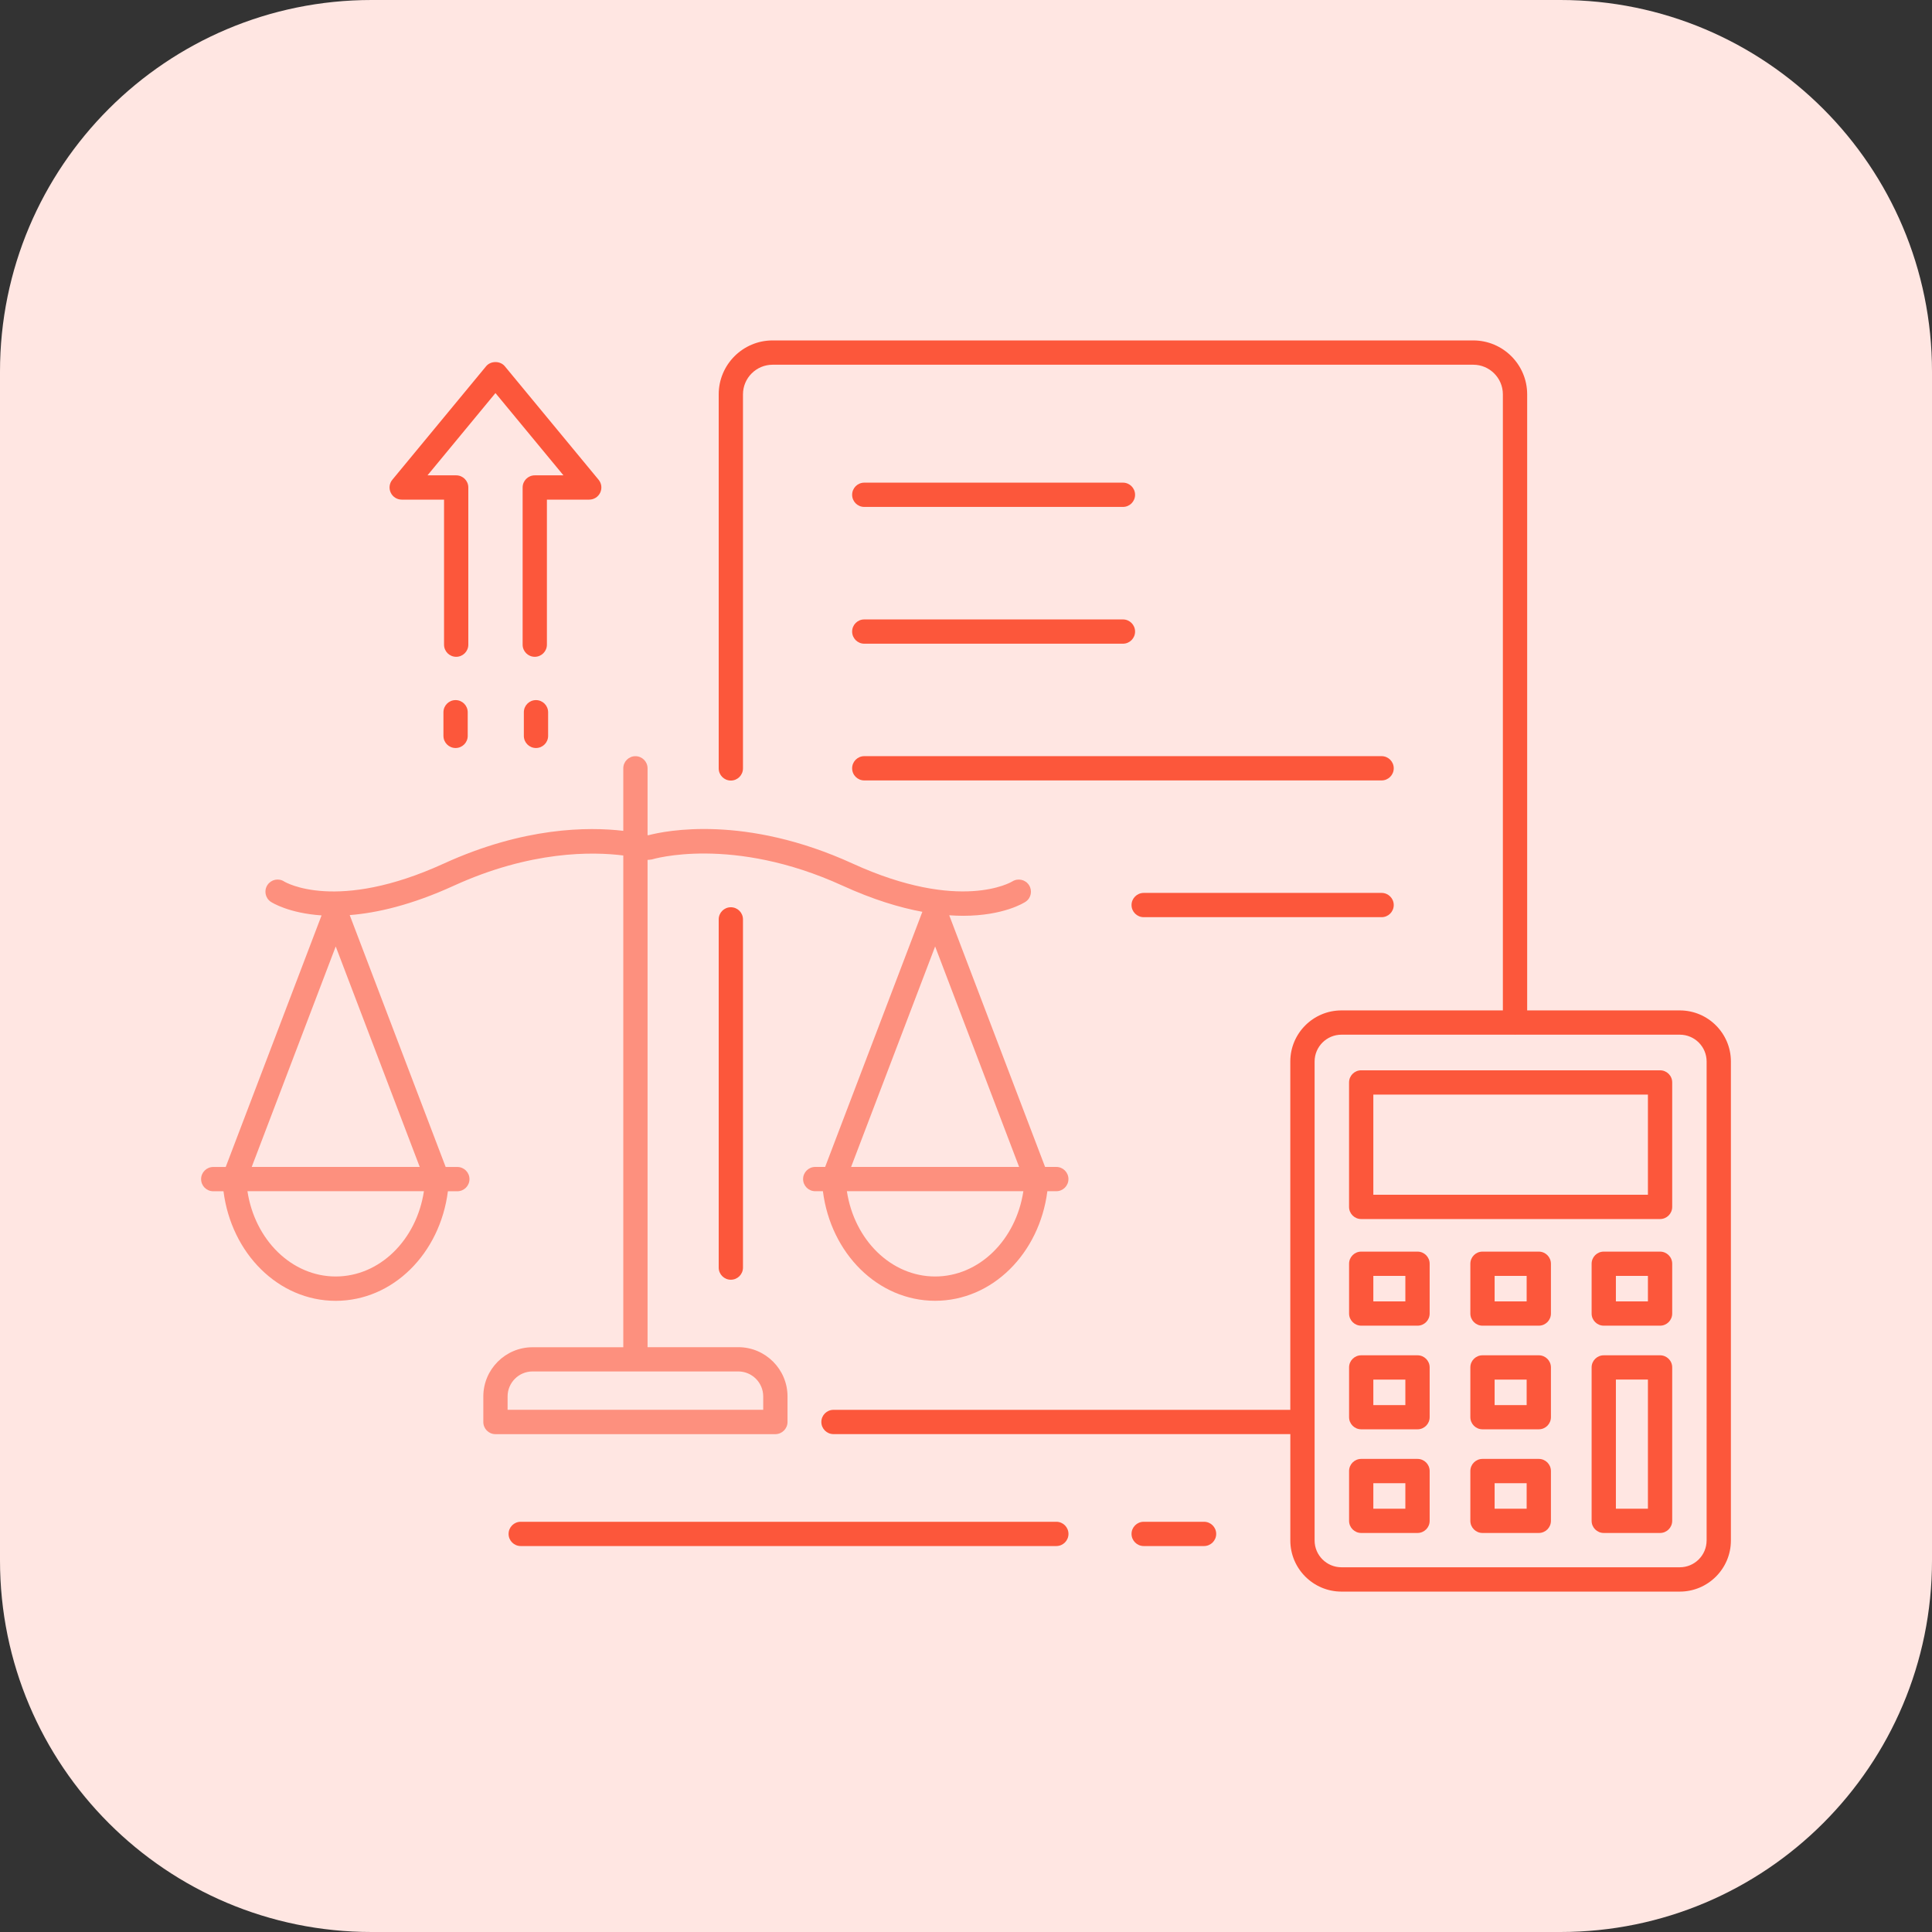 <?xml version="1.0" encoding="utf-8"?>
<!-- Generator: Adobe Illustrator 16.0.0, SVG Export Plug-In . SVG Version: 6.00 Build 0)  -->
<!DOCTYPE svg PUBLIC "-//W3C//DTD SVG 1.1//EN" "http://www.w3.org/Graphics/SVG/1.1/DTD/svg11.dtd">
<svg version="1.1" id="Calque_1" xmlns="http://www.w3.org/2000/svg" xmlns:xlink="http://www.w3.org/1999/xlink" x="0px" y="0px"
	 width="78px" height="78px" viewBox="0 0 78 78" enable-background="new 0 0 78 78" xml:space="preserve">
<rect x="0" y="0" width="78" height="78" fill="#333333" stroke="none"/>
<path fill="#FFE6E2" d="M78,63c0,8.284-6.716,15-15,15H15C6.716,78,0,71.284,0,63V15C0,6.716,6.716,0,15,0h48
	c8.284,0,15,6.716,15,15V63z"/>
<g>
	<path fill="#FC573B" d="M16.218,20.171h1.709v5.856c0,0.271,0.219,0.49,0.49,0.49s0.49-0.22,0.49-0.49v-6.346
		c0-0.271-0.219-0.49-0.49-0.49h-1.158l2.744-3.322l2.745,3.322h-1.158c-0.271,0-0.49,0.219-0.49,0.49v6.346
		c0,0.271,0.219,0.49,0.49,0.49s0.49-0.22,0.49-0.49v-5.856h1.709c0.19,0,0.363-0.11,0.443-0.282
		c0.081-0.172,0.056-0.375-0.066-0.521l-3.785-4.581c-0.186-0.226-0.57-0.226-0.756,0l-3.785,4.581
		c-0.122,0.146-0.147,0.349-0.066,0.521S16.028,20.171,16.218,20.171z"/>
	<path fill="#FC573B" d="M29.016,37.118v14.058c0,0.271,0.219,0.49,0.49,0.49s0.49-0.219,0.49-0.49V37.118
		c0-0.271-0.219-0.49-0.49-0.49S29.016,36.847,29.016,37.118z"/>
	<path fill="#FD907E" d="M31.794,57.408v-1.031c0-1.096-0.892-1.988-1.988-1.988h-3.662V34.716c0.008,0.001,0.017-0.002,0.026-0.002
		c0.033,0,0.063-0.004,0.095-0.01c0.018-0.003,0.035,0,0.052-0.006c0.031-0.01,3.238-0.979,7.698,1.058
		c1.233,0.563,2.304,0.886,3.223,1.056l-3.925,10.3h-0.4c-0.271,0-0.49,0.221-0.49,0.49c0,0.271,0.219,0.49,0.49,0.49h0.31
		c0.318,2.512,2.22,4.424,4.531,4.424c2.31,0,4.21-1.912,4.531-4.424h0.361c0.271,0,0.49-0.219,0.49-0.49
		c0-0.27-0.219-0.49-0.49-0.49h-0.453l-3.87-10.16c0.193,0.013,0.38,0.021,0.555,0.021c1.641,0,2.469-0.528,2.526-0.566
		c0.225-0.148,0.285-0.447,0.139-0.674c-0.146-0.225-0.447-0.29-0.676-0.146c-0.02,0.014-2.089,1.266-6.444-0.723
		c-4.341-1.983-7.547-1.328-8.253-1.142c-0.009-0.001-0.016-0.004-0.026-0.006v-2.697c0-0.271-0.219-0.49-0.49-0.49
		s-0.49,0.22-0.49,0.49v2.524c-1.413-0.167-4.015-0.155-7.248,1.322c-4.326,1.977-6.398,0.753-6.443,0.723
		c-0.226-0.146-0.527-0.083-0.675,0.142c-0.15,0.225-0.088,0.529,0.137,0.679c0.051,0.034,0.728,0.459,2.048,0.548l-3.87,10.157
		H8.609c-0.271,0-0.49,0.221-0.49,0.49c0,0.271,0.219,0.49,0.49,0.49h0.414c0.318,2.512,2.22,4.424,4.53,4.424
		c2.311,0,4.212-1.912,4.53-4.424h0.381c0.271,0,0.49-0.219,0.49-0.49c0-0.27-0.219-0.49-0.49-0.49h-0.471l-3.874-10.169
		c1.106-0.088,2.501-0.408,4.204-1.187c3.106-1.417,5.599-1.377,6.841-1.22v19.854H21.5c-1.096,0-1.987,0.893-1.987,1.988v1.031
		c0,0.271,0.219,0.49,0.49,0.49h11.301C31.574,57.898,31.794,57.68,31.794,57.408z M37.754,38.211l3.39,8.9h-6.782L37.754,38.211z
		 M37.754,51.535c-1.778,0-3.265-1.477-3.563-3.443h7.125C41.018,50.059,39.531,51.535,37.754,51.535z M13.553,51.535
		c-1.777,0-3.264-1.477-3.563-3.443h7.125C16.817,50.059,15.33,51.535,13.553,51.535z M10.163,47.111l3.391-8.9l3.391,8.9H10.163z
		 M30.813,56.918h-10.32v-0.541c0-0.555,0.452-1.008,1.007-1.008h8.306c0.556,0,1.007,0.453,1.007,1.008V56.918z"/>
	<path fill="#FC573B" d="M34.893,20.466h10.443c0.271,0,0.49-0.219,0.49-0.49s-0.219-0.49-0.49-0.49H34.893
		c-0.271,0-0.49,0.219-0.49,0.49S34.622,20.466,34.893,20.466z"/>
	<path fill="#FC573B" d="M34.893,25.988h10.443c0.271,0,0.49-0.22,0.49-0.49c0-0.271-0.219-0.49-0.49-0.49H34.893
		c-0.271,0-0.49,0.219-0.49,0.49C34.403,25.768,34.622,25.988,34.893,25.988z"/>
	<path fill="#FC573B" d="M34.893,31.508h20.886c0.27,0,0.49-0.219,0.49-0.49c0-0.271-0.221-0.49-0.49-0.49H34.893
		c-0.271,0-0.49,0.22-0.49,0.49C34.403,31.29,34.622,31.508,34.893,31.508z"/>
	<path fill="#FC573B" d="M55.779,36.049h-9.604c-0.271,0-0.492,0.22-0.492,0.49c0,0.271,0.221,0.49,0.492,0.49h9.604
		c0.27,0,0.49-0.219,0.49-0.49C56.27,36.269,56.049,36.049,55.779,36.049z"/>
	<path fill="#FC573B" d="M67.818,40.793h-6.162V15.92c0-1.2-0.977-2.176-2.176-2.176H31.192c-1.2,0-2.176,0.976-2.176,2.176v15.103
		c0,0.271,0.219,0.49,0.49,0.49s0.49-0.22,0.49-0.49V15.92c0-0.659,0.537-1.195,1.196-1.195H59.48c0.658,0,1.195,0.536,1.195,1.195
		v24.873h-6.518c-1.139,0-2.064,0.926-2.064,2.063v14.063H33.65c-0.271,0-0.49,0.219-0.49,0.49s0.219,0.49,0.49,0.49h18.444v4.295
		c0,1.137,0.926,2.063,2.064,2.063h13.66c1.139,0,2.063-0.926,2.063-2.063V42.855C69.881,41.719,68.957,40.793,67.818,40.793z
		 M68.9,62.193c0,0.596-0.484,1.082-1.082,1.082h-13.66c-0.598,0-1.084-0.486-1.084-1.082V57.41l0.002-0.002
		c0-0.002-0.002-0.002-0.002-0.002V42.855c0-0.596,0.486-1.082,1.084-1.082h6.99c0.006,0,0.012,0.002,0.018,0.002
		s0.01-0.002,0.016-0.002h6.637c0.598,0,1.082,0.486,1.082,1.082V62.193z"/>
	<path fill="#FC573B" d="M67.021,43.211H54.955c-0.271,0-0.49,0.219-0.49,0.49v5.025c0,0.271,0.219,0.49,0.49,0.49h12.066
		c0.271,0,0.49-0.219,0.49-0.49v-5.025C67.512,43.43,67.293,43.211,67.021,43.211z M66.531,48.236H55.445v-4.045h11.086V48.236z"/>
	<path fill="#FC573B" d="M42.646,61.438H21.023c-0.271,0-0.49,0.219-0.49,0.49s0.219,0.49,0.49,0.49h21.624
		c0.271,0,0.49-0.219,0.49-0.49S42.918,61.438,42.646,61.438z"/>
	<path fill="#FC573B" d="M48.609,61.438h-2.434c-0.271,0-0.492,0.219-0.492,0.49s0.221,0.49,0.492,0.49h2.434
		c0.271,0,0.492-0.219,0.492-0.49S48.881,61.438,48.609,61.438z"/>
	<path fill="#FC573B" d="M18.393,28.265c-0.271,0-0.49,0.22-0.49,0.49v0.954c0,0.271,0.219,0.49,0.49,0.49s0.49-0.219,0.49-0.49
		v-0.954C18.883,28.485,18.664,28.265,18.393,28.265z"/>
	<path fill="#FC573B" d="M21.639,28.265c-0.271,0-0.49,0.22-0.49,0.49v0.954c0,0.271,0.219,0.49,0.49,0.49s0.49-0.219,0.49-0.49
		v-0.954C22.128,28.485,21.91,28.265,21.639,28.265z"/>
	<path fill="#FC573B" d="M57.229,50.531h-2.273c-0.271,0-0.49,0.219-0.49,0.49v2.01c0,0.271,0.219,0.49,0.49,0.49h2.273
		c0.271,0,0.49-0.219,0.49-0.49v-2.01C57.719,50.75,57.5,50.531,57.229,50.531z M56.738,52.541h-1.293v-1.029h1.293V52.541z"/>
	<path fill="#FC573B" d="M62.125,50.531h-2.273c-0.271,0-0.49,0.219-0.49,0.49v2.01c0,0.271,0.219,0.49,0.49,0.49h2.273
		c0.271,0,0.49-0.219,0.49-0.49v-2.01C62.615,50.75,62.396,50.531,62.125,50.531z M61.635,52.541h-1.293v-1.029h1.293V52.541z"/>
	<path fill="#FC573B" d="M67.021,50.531h-2.273c-0.271,0-0.49,0.219-0.49,0.49v2.01c0,0.271,0.219,0.49,0.49,0.49h2.273
		c0.271,0,0.49-0.219,0.49-0.49v-2.01C67.512,50.75,67.293,50.531,67.021,50.531z M66.531,52.541h-1.293v-1.029h1.293V52.541z"/>
	<path fill="#FC573B" d="M57.229,54.717h-2.273c-0.271,0-0.49,0.219-0.49,0.488v2.01c0,0.271,0.219,0.49,0.49,0.49h2.273
		c0.271,0,0.49-0.219,0.49-0.49v-2.01C57.719,54.936,57.5,54.717,57.229,54.717z M56.738,56.727h-1.293v-1.029h1.293V56.727z"/>
	<path fill="#FC573B" d="M62.125,54.717h-2.273c-0.271,0-0.49,0.219-0.49,0.488v2.01c0,0.271,0.219,0.49,0.49,0.49h2.273
		c0.271,0,0.49-0.219,0.49-0.49v-2.01C62.615,54.936,62.396,54.717,62.125,54.717z M61.635,56.727h-1.293v-1.029h1.293V56.727z"/>
	<path fill="#FC573B" d="M57.229,58.9h-2.273c-0.271,0-0.49,0.219-0.49,0.49v2.01c0,0.271,0.219,0.49,0.49,0.49h2.273
		c0.271,0,0.49-0.219,0.49-0.49v-2.01C57.719,59.119,57.5,58.9,57.229,58.9z M56.738,60.91h-1.293v-1.029h1.293V60.91z"/>
	<path fill="#FC573B" d="M62.125,58.9h-2.273c-0.271,0-0.49,0.219-0.49,0.49v2.01c0,0.271,0.219,0.49,0.49,0.49h2.273
		c0.271,0,0.49-0.219,0.49-0.49v-2.01C62.615,59.119,62.396,58.9,62.125,58.9z M61.635,60.91h-1.293v-1.029h1.293V60.91z"/>
	<path fill="#FC573B" d="M67.021,54.717h-2.273c-0.271,0-0.49,0.219-0.49,0.488V61.4c0,0.271,0.219,0.49,0.49,0.49h2.273
		c0.271,0,0.49-0.219,0.49-0.49v-6.195C67.512,54.936,67.293,54.717,67.021,54.717z M66.531,60.91h-1.293v-5.213h1.293V60.91z"/>
</g>
</svg>
